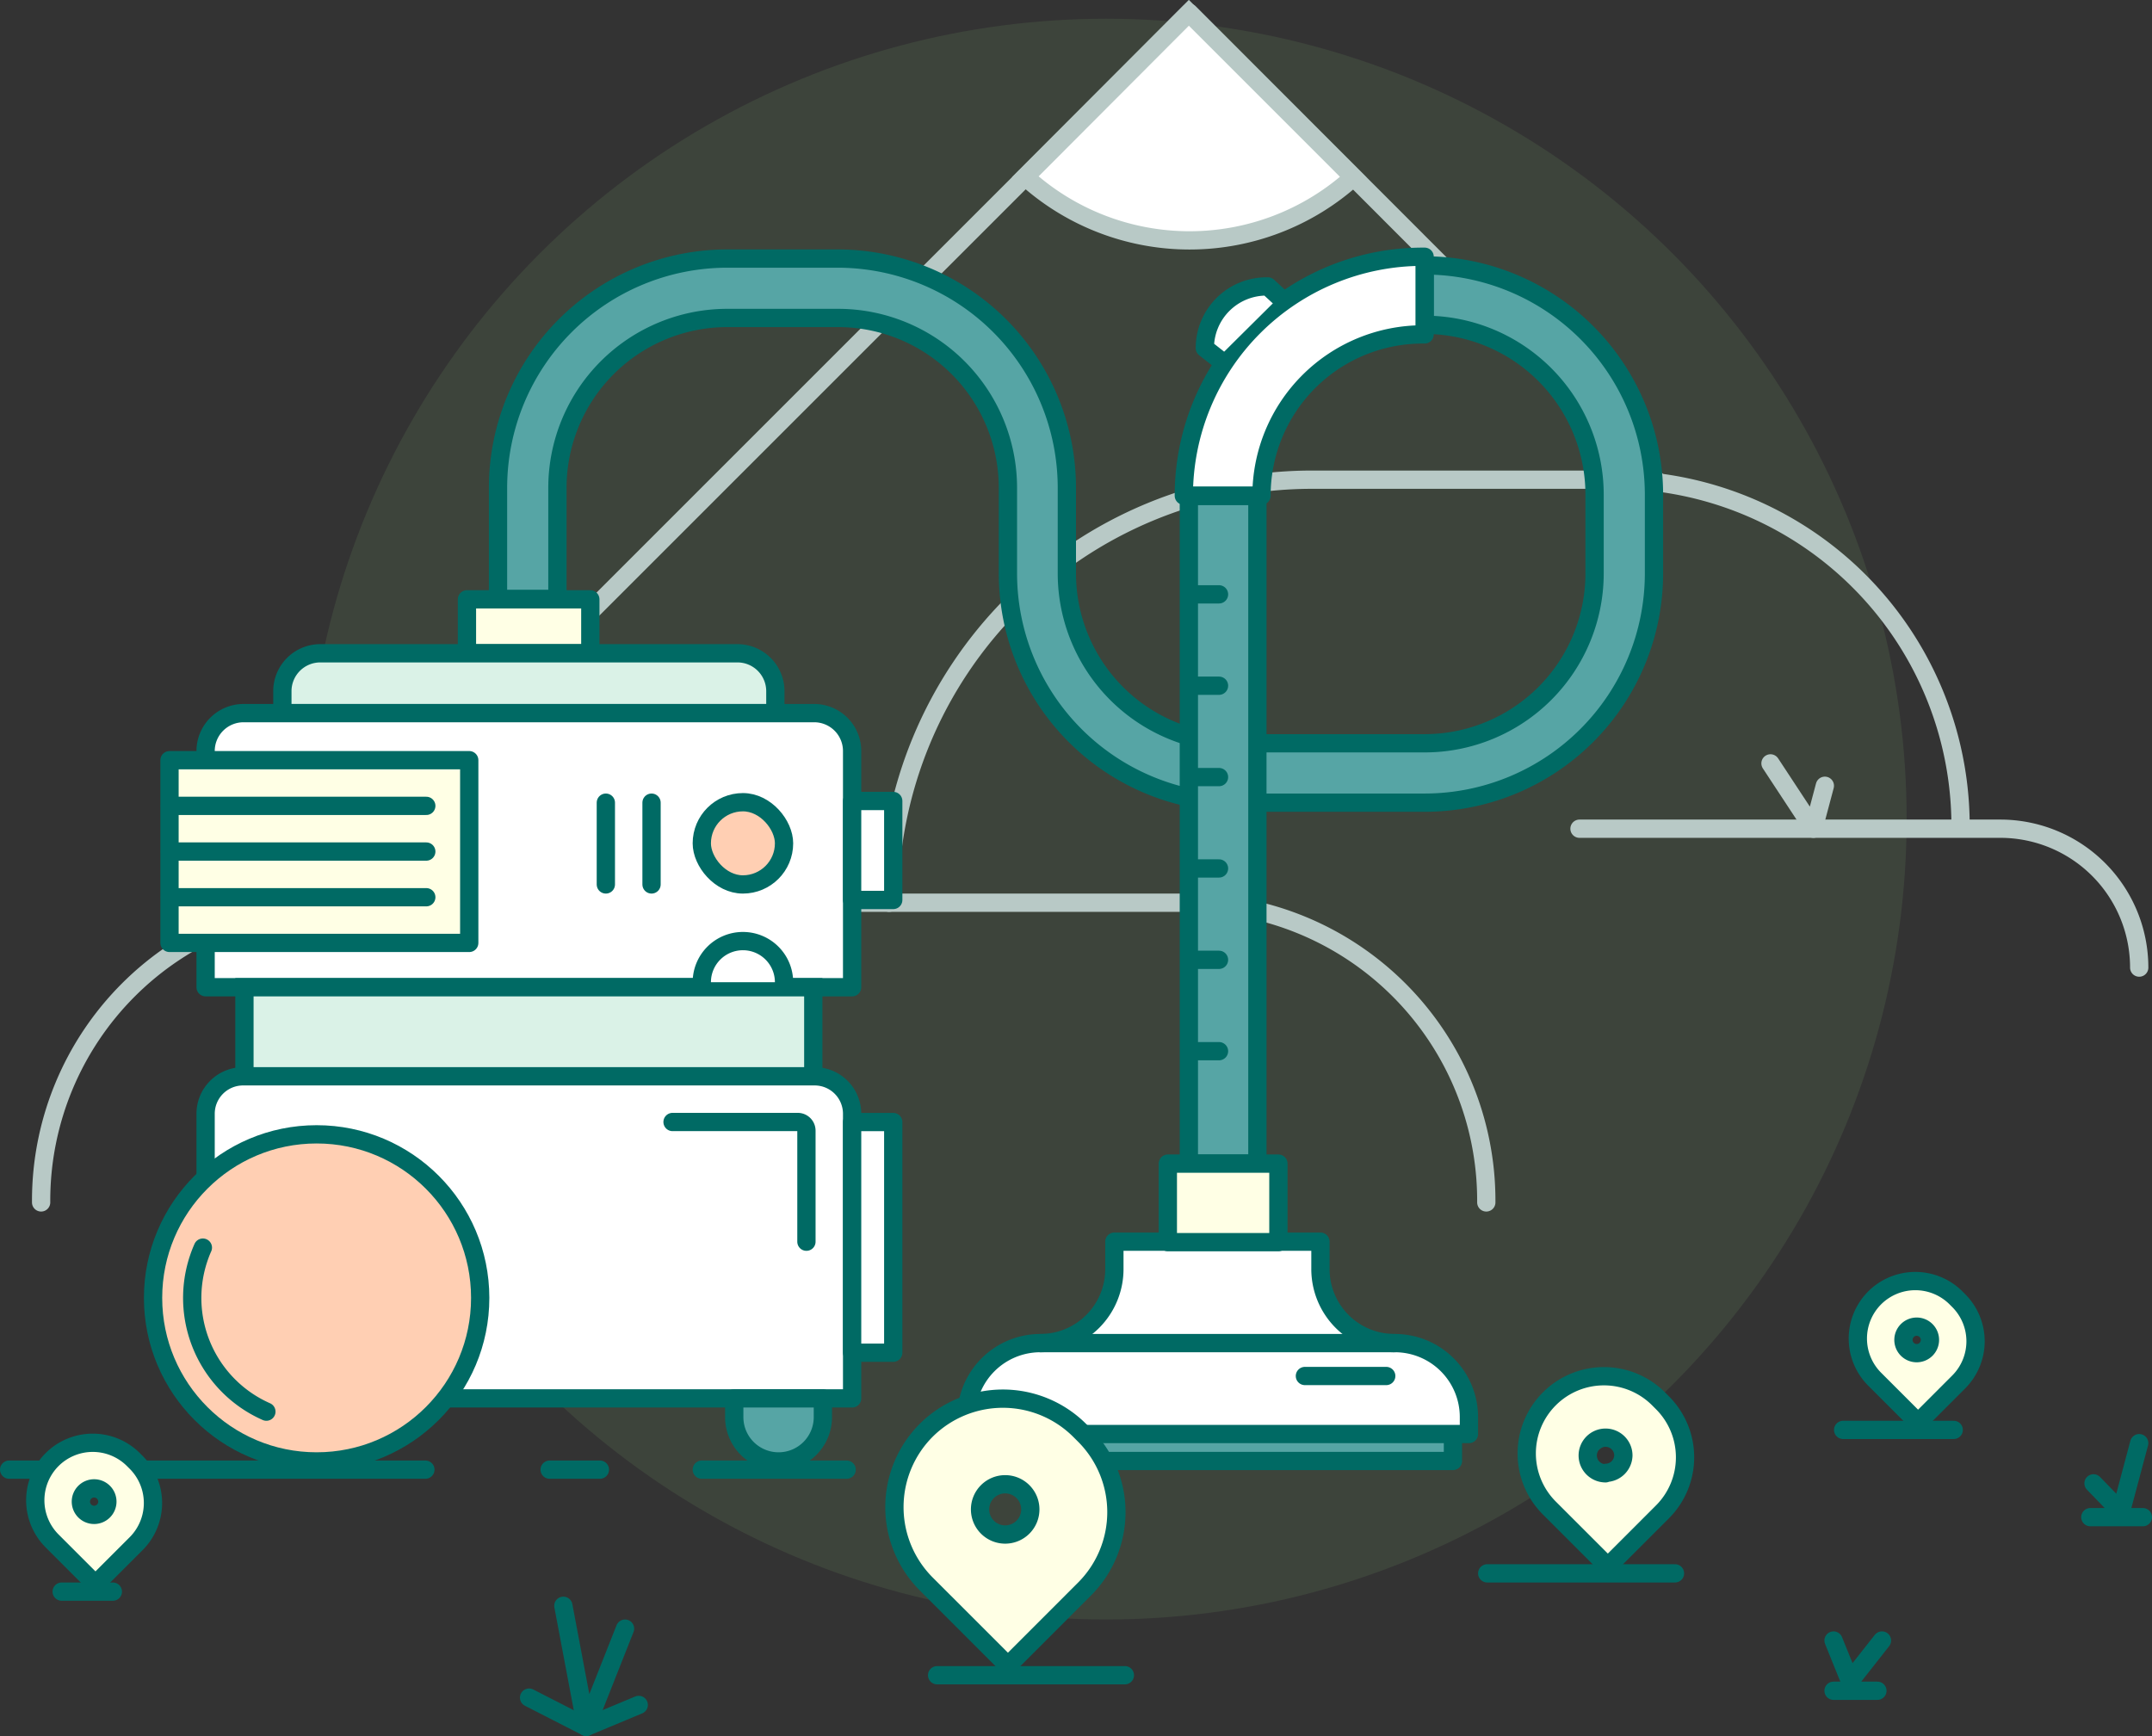 <svg xmlns="http://www.w3.org/2000/svg" width="471" height="380" viewBox="0 0 471 380"><rect x="0" y="0" width="471" height="380" fill="#333333" stroke="none"/><defs><style>.cls-1{fill:#9de287;opacity:.1}.cls-2,.cls-9{fill:none}.cls-2,.cls-3{stroke:#b8c9c6}.cls-2,.cls-3,.cls-4,.cls-5,.cls-6,.cls-8,.cls-9{stroke-linecap:round}.cls-2,.cls-4,.cls-5,.cls-6,.cls-9{stroke-linejoin:round}.cls-2,.cls-3,.cls-4,.cls-5,.cls-6,.cls-7,.cls-8,.cls-9{stroke-width:4px}.cls-3,.cls-5{fill:#fff}.cls-3,.cls-7,.cls-8{stroke-miterlimit:10}.cls-4{fill:#56a5a5}.cls-4,.cls-5,.cls-6,.cls-7,.cls-8,.cls-9{stroke:#006a64}.cls-6{fill:#ffffe5}.cls-7{fill:#daf2e7}.cls-8{fill:#ffcfb3}</style></defs><title>illustration_2</title><g id="Layer_2" data-name="Layer 2"><g id="obrazky_do_riesenia" data-name="obrazky do riesenia"><g id="_02" data-name="2"><circle class="cls-1" cx="242.1" cy="179.3" r="175.2"/><path class="cls-2" d="M429.1 180.8a75.8 75.8 0 0 0-75.8-75.8h-66.1a92.6 92.6 0 0 0-92.6 92.6"/><path class="cls-2" d="M363.1 105.7L260.3 2.8 119.9 143.2M345.7 181.4h92.1a30.4 30.4 0 0 1 30.4 30.4M9 263.2v-.4a65.2 65.2 0 0 1 65.2-65.2h185.9a65.2 65.2 0 0 1 65.2 65.2v.4"/><path class="cls-3" d="M224.4 38.7a53.4 53.4 0 0 0 71.8.1l-36-36z"/><path class="cls-2" d="M387.5 167.1l9.4 14.3 2.5-9.4"/><path class="cls-4" d="M318 313.9v5.9H217.3v-5.9"/><path class="cls-5" d="M243.9 277.7v-5.9H289v5.9a16.2 16.2 0 0 0 16.3 16.3 16.2 16.2 0 0 1 16.2 16.2v3.7h-110v-3.7a16.2 16.2 0 0 1 16.2-16.2 16.2 16.2 0 0 0 16.2-16.3z"/><path class="cls-4" d="M270.7 175.7h41.2a50.2 50.2 0 0 0 50.1-50.2v-17.2a50.2 50.2 0 0 0-50.2-50.2v13a37.2 37.2 0 0 1 37.2 37.2v17.2a37.2 37.2 0 0 1-37.2 37.2h-41.1a37.2 37.2 0 0 1-37.2-37.2v-18.7a50.2 50.2 0 0 0-50.2-50.2h-24.1a50.2 50.2 0 0 0-50.2 50.2v24.3h13v-24.3a37.2 37.2 0 0 1 37.2-37.2h24.2a37.2 37.2 0 0 1 37.2 37.2v18.7a50.2 50.2 0 0 0 50.1 50.2z"/><path class="cls-5" d="M276.1 108.5a35.3 35.3 0 0 1 35.3-35.3h.4v-17h-.4a52.3 52.3 0 0 0-52.3 52.3z"/><path class="cls-5" d="M266.5 78.4l-2.8-2.2a13.5 13.5 0 0 1 13.5-13.5h.3L280 65"/><path class="cls-6" transform="rotate(-180 115.75 137.15)" d="M102.3 131.3h27v11.81h-27z"/><path class="cls-7" d="M169.7 156.1H61.8v-4.8a8.3 8.3 0 0 1 8.3-8.3h91.3a8.3 8.3 0 0 1 8.3 8.3z"/><path class="cls-5" d="M45 156.1h141.5v51.7a8.3 8.3 0 0 1-8.3 8.3H53.3a8.3 8.3 0 0 1-8.3-8.3v-51.7z" transform="rotate(-180 115.75 186.1)"/><path class="cls-7" transform="rotate(-180 115.75 225.85)" d="M53.5 216.1H178v19.5H53.5z"/><path class="cls-5" d="M45 235.6h141.5v62.3a8.2 8.2 0 0 1-8.2 8.2H53.2a8.2 8.2 0 0 1-8.2-8.2v-62.3z" transform="rotate(-180 115.75 270.85)"/><circle class="cls-8" cx="69.3" cy="284.1" r="35.8"/><path class="cls-8" d="M44.4 273.1A27.2 27.2 0 0 0 58.3 309"/><path class="cls-4" d="M160.8 306.1h19.3v4.1a9.7 9.7 0 0 1-9.7 9.7 9.7 9.7 0 0 1-9.7-9.7v-4.1h.1z"/><path class="cls-6" transform="rotate(-180 69.95 186.4)" d="M37.2 166.4h65.6v40H37.2z"/><path class="cls-9" d="M93.3 176.4H37.2M93.3 186.4H37.2M93.3 196.4H37.2"/><rect class="cls-8" x="153.6" y="175.7" width="18" height="18" rx="9" ry="9" transform="rotate(-180 162.6 184.65)"/><path class="cls-5" d="M171.6 215a9 9 0 0 0-9-9 9 9 0 0 0-9 9"/><path class="cls-9" d="M176.5 271.8v-24.3a1.9 1.9 0 0 0-1.9-1.9h-27.4"/><path class="cls-5" transform="rotate(-180 191 186.1)" d="M186.5 175.2h9v21.67h-9z"/><path class="cls-5" transform="rotate(-180 191 270.85)" d="M186.5 245.6h9v50.49h-9z"/><path class="cls-4" d="M185.3 321.7h-31.7M131.3 321.7h-11M93.1 321.7H2M366.6 344.4h-41.1M246.2 366.7h-41.1M142.6 175.7v17.9M132.6 175.7v17.9"/><path class="cls-6" d="M363.8 307l-.8-.8a16.9 16.9 0 0 0-23.9 0 16.9 16.9 0 0 0 0 23.9l12.8 12.8 12-12a16.9 16.9 0 0 0-.1-23.9zm-12.4 15.5a3.9 3.9 0 1 1 3.9-3.9 3.9 3.9 0 0 1-3.8 3.8z"/><path class="cls-4" d="M427.6 313h-24.2"/><path class="cls-6" d="M428.7 284.7l-.6-.6a12.6 12.6 0 0 0-17.8 0 12.6 12.6 0 0 0 0 17.8l9.5 9.5 8.9-8.9a12.6 12.6 0 0 0 0-17.8zm-9.2 11.5a2.9 2.9 0 1 1 2.9-2.9 2.9 2.9 0 0 1-2.9 2.9z"/><path class="cls-4" d="M24.7 348.4H13.5"/><path class="cls-6" d="M29.8 320.1l-.6-.6a12.6 12.6 0 0 0-17.8 0 12.6 12.6 0 0 0 0 17.8l9.5 9.5 8.9-8.9a12.6 12.6 0 0 0 0-17.8zm-9.2 11.5a2.9 2.9 0 1 1 2.9-2.9 2.9 2.9 0 0 1-2.9 2.9zM237.4 314.2l-1.1-1.1a23.8 23.8 0 0 0-33.6 0 23.8 23.8 0 0 0 0 33.6l17.9 17.9 16.8-16.8a23.8 23.8 0 0 0 0-33.6zM220 335.9a5.5 5.5 0 1 1 5.5-5.5 5.5 5.5 0 0 1-5.5 5.5z"/><path class="cls-9" d="M123.3 351.5l5 26.5 8.5-21.5"/><path class="cls-9" d="M115.8 371.6l12.5 6.4 11.5-4.8M401.3 359.1l3.6 8.9 7-8.9M458.2 324.7l6 6.2 4-15M469 332.1h-11.5M410.9 370.1h-9.6M305.3 294h-77.6"/><g><path class="cls-4" transform="rotate(-180 267.65 181.6)" d="M260.1 108.5h15v146.12h-15z"/><path class="cls-4" d="M266.8 130.1h-6.1M266.8 150.1h-6.1M266.8 170.1h-6.1M266.8 190.1h-6.1M266.8 210.1h-6.1M266.8 230.1h-6.1"/></g><path class="cls-6" transform="rotate(-180 267.65 263.25)" d="M255.5 254.6h24.2v17.19h-24.2z"/><path class="cls-9" d="M303.4 301.2h-17.8"/></g></g></g></svg>